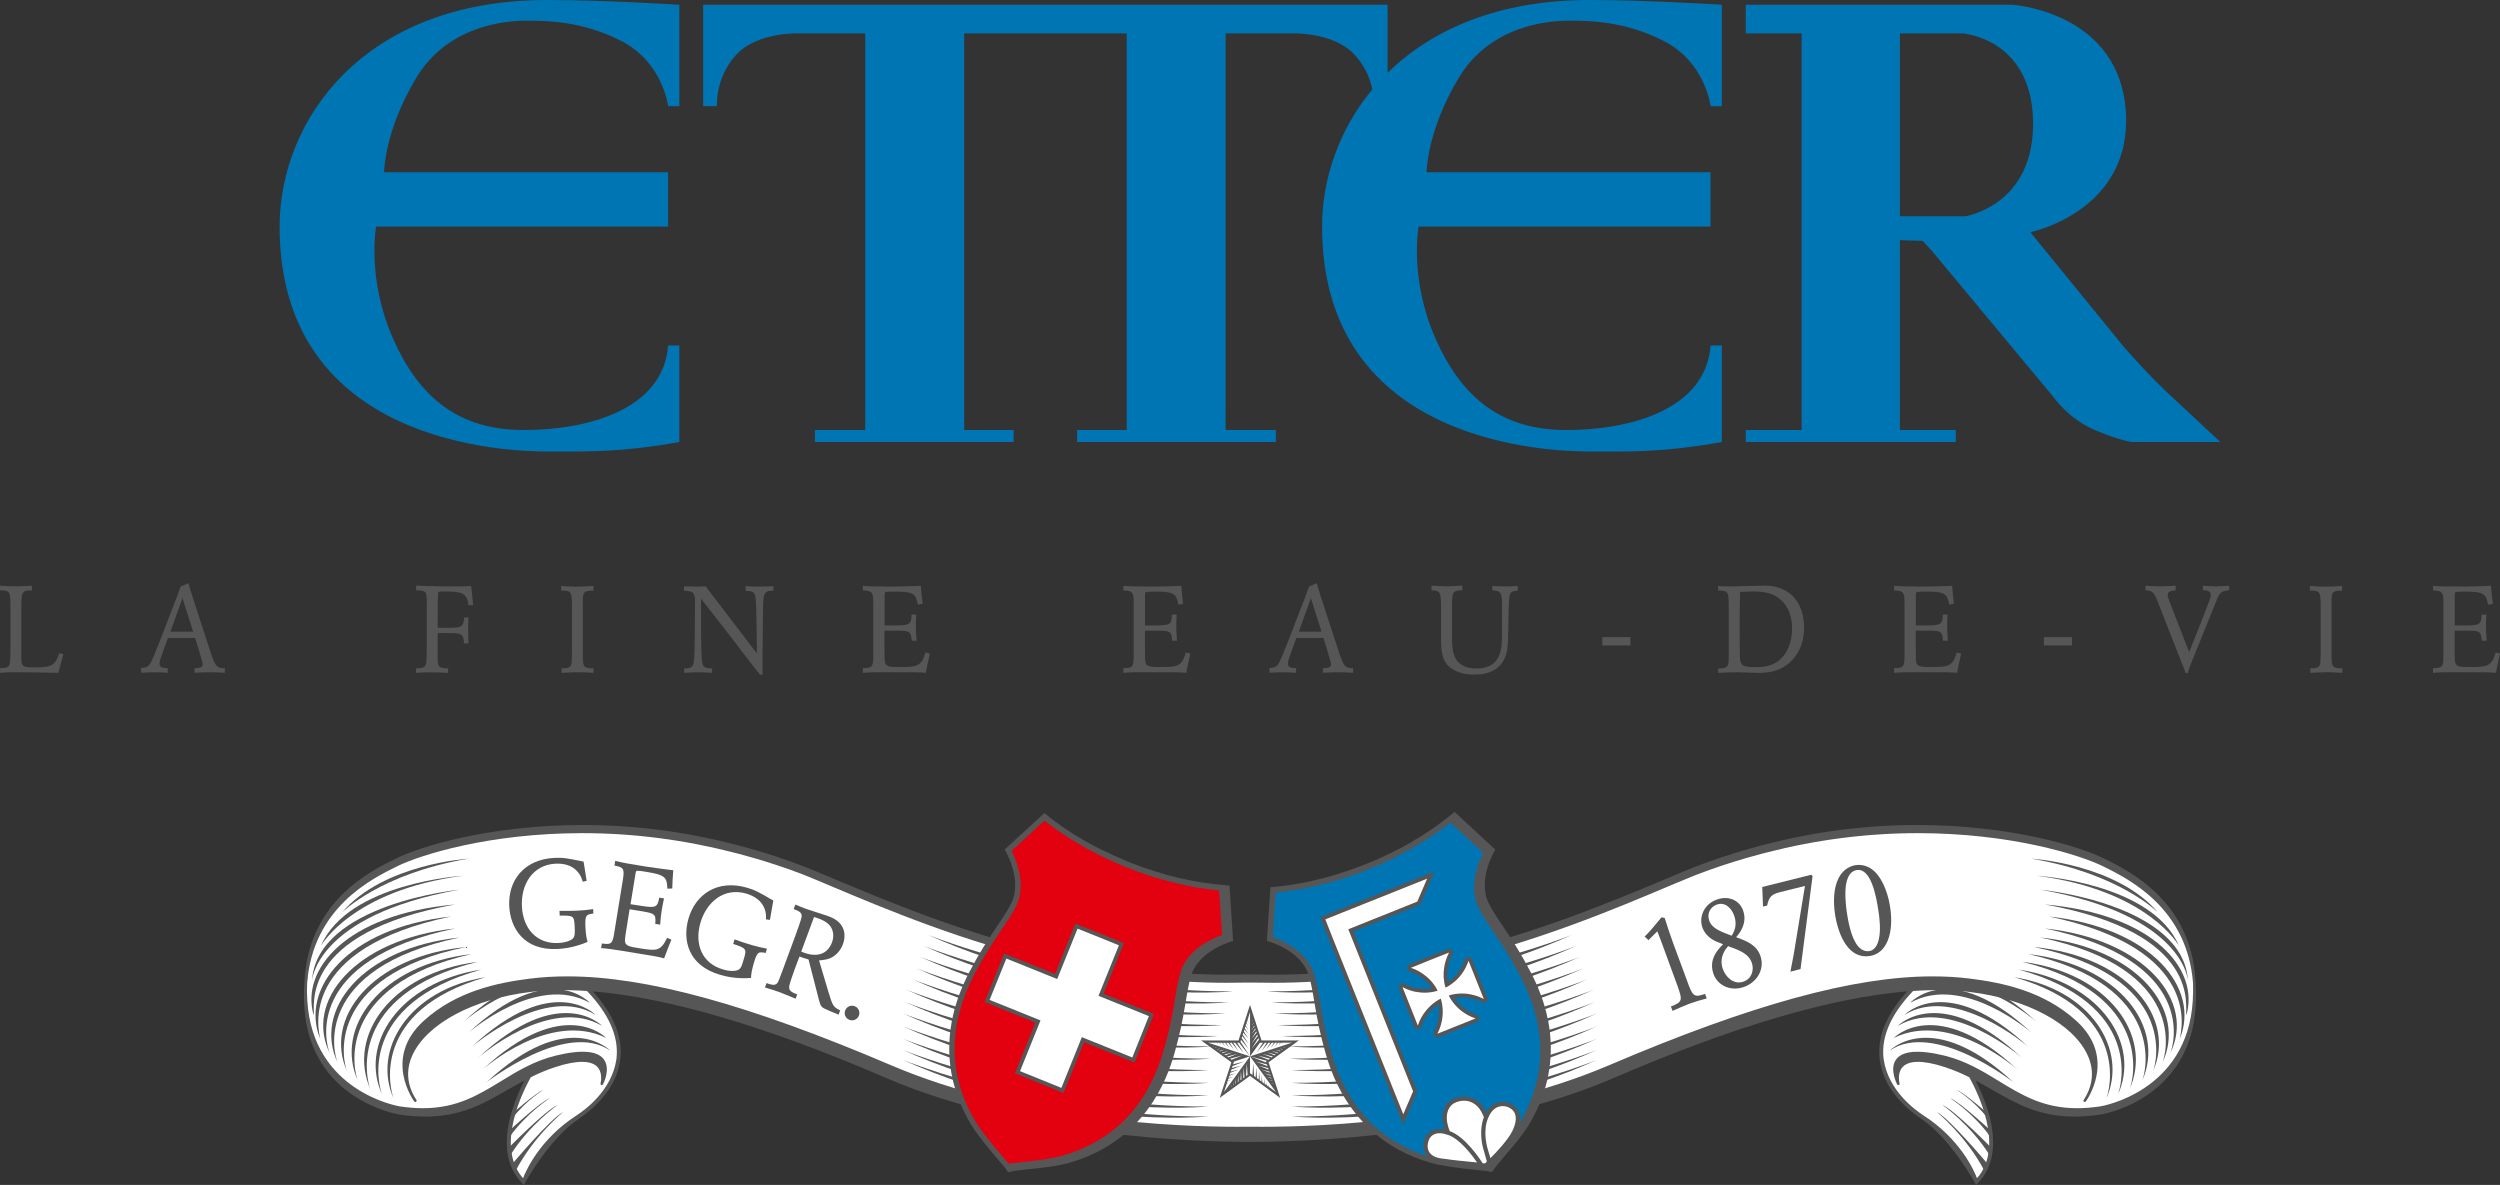 <?xml version="1.0" encoding="utf-8"?>
<!-- Generator: Adobe Illustrator 16.0.4, SVG Export Plug-In . SVG Version: 6.00 Build 0)  -->
<!DOCTYPE svg PUBLIC "-//W3C//DTD SVG 1.1//EN" "http://www.w3.org/Graphics/SVG/1.1/DTD/svg11.dtd">
<svg version="1.1" id="Diverses" xmlns="http://www.w3.org/2000/svg" xmlns:xlink="http://www.w3.org/1999/xlink" x="0px" y="0px"
	 width="148.972px" height="70.608px" viewBox="0 0 148.972 70.608" enable-background="new 0 0 148.972 70.608"
	 xml:space="preserve">
<rect x="0" y="0" width="148.972" height="70.608" fill="#333333" stroke="none"/>
<g>
	<path fill="#FFFFFF" d="M31.224,70.44c-0.918-0.924-1.124-2.358-0.588-4.149c0.175-0.595,0.43-1.207,0.75-1.833l0.162-0.312
		l-0.31,0.165c-0.351,0.186-0.694,0.378-1.028,0.57c-1.402,0.808-2.726,1.575-4.819,1.575c-0.492,0-1.023-0.048-1.575-0.131
		c-0.051-0.01-5.208-0.897-5.538-6.332c-0.028-0.481-0.026-0.949,0.007-1.396c0.205-4.775,3.86-6.562,5.419-7.333
		c1.394-0.681,5.498-1.97,11.05-1.97c3.029,0,6.057,0.385,9.014,1.151c0.211,0.052,2.095,0.516,4.17,1.324
		c0.413,0.158,0.942,0.381,1.705,0.701c3.016,1.275,8.047,3.393,13.255,4.544c3.603,0.794,7.04,1.2,10.223,1.2
		c0.402,0,0.738-0.007,0.997-0.014c0.189-0.003,0.31-0.003,0.402-0.003c0.086,0,0.404,0.003,0.404,0.003
		c0.26,0.007,0.593,0.014,0.999,0.014c3.183,0,6.621-0.405,10.22-1.2c5.215-1.155,10.251-3.269,13.257-4.544l0.052-0.017
		c0.692-0.292,1.236-0.526,1.651-0.684c2.163-0.839,4.153-1.32,4.17-1.324c2.96-0.767,5.988-1.151,9.014-1.151
		c5.548,0,9.654,1.289,11.049,1.97c1.563,0.77,5.218,2.561,5.419,7.329c0.038,0.45,0.038,0.917,0.012,1.399
		c-0.333,5.449-5.489,6.322-5.541,6.332c-0.548,0.083-1.081,0.131-1.574,0.131c-2.09,0-3.414-0.767-4.819-1.575
		c-0.33-0.192-0.674-0.385-1.026-0.57l-0.312-0.165l0.163,0.312c0.219,0.423,0.528,1.09,0.748,1.833
		c0.536,1.791,0.334,3.225-0.588,4.149l-0.009,0.01l-0.003-0.01c-0.148-0.271-1.509-2.685-3.211-3.829
		c-0.846-0.567-2.284-1.781-2.453-3.565c-0.113-1.217,0.393-2.472,1.508-3.74l0.299-0.34l-0.27,0.024
		c-4.538,0.368-10.426,2.104-17.496,5.16c-8.193,3.534-18.648,3.809-21.662,3.809c-3.01,0-13.469-0.275-21.657-3.809
		c-7.073-3.056-12.959-4.792-17.496-5.16l-0.277-0.024l0.306,0.34c1.11,1.269,1.616,2.523,1.502,3.74
		c-0.168,1.784-1.608,2.998-2.451,3.565c-1.7,1.145-3.063,3.558-3.211,3.826l-0.005,0.014L31.224,70.44z"/>
	<g>
		<path fill="#575656" d="M130.835,58.566c-0.208-4.833-3.905-6.645-5.486-7.421c-1.399-0.691-5.524-1.984-11.101-1.984
			c-3.031,0-6.074,0.385-9.035,1.155c-0.018,0-2.003,0.481-4.186,1.33c-0.423,0.162-0.993,0.402-1.705,0.705
			c-3.005,1.261-8.033,3.382-13.242,4.534c-3.585,0.794-7.016,1.196-10.192,1.196c-0.406,0-0.737-0.007-0.999-0.014
			c-0.164,0-0.297-0.003-0.404-0.003c-0.103,0-0.24,0.003-0.405,0.003c-0.258,0.007-0.591,0.014-0.995,0.014
			c-3.177,0-6.609-0.402-10.196-1.196c-5.209-1.152-10.235-3.273-13.24-4.534c-0.715-0.303-1.281-0.543-1.708-0.705
			c-2.18-0.849-4.163-1.33-4.184-1.33c-2.963-0.77-6.004-1.155-9.038-1.155c-5.572,0-9.697,1.293-11.097,1.984
			c-1.581,0.777-5.28,2.588-5.483,7.421c-0.034,0.454-0.038,0.928-0.007,1.41c0.337,5.562,5.579,6.425,5.631,6.432
			c0.557,0.089,1.093,0.127,1.591,0.127c2.121,0,3.458-0.77,4.875-1.582c0.33-0.192,0.672-0.381,1.023-0.567
			c-0.232,0.45-0.536,1.11-0.756,1.846c-0.548,1.836-0.335,3.307,0.614,4.266l0.113,0.11l0.072-0.137
			c0.016-0.024,1.427-2.613,3.18-3.792c0.858-0.577,2.324-1.815,2.496-3.647c0.121-1.248-0.397-2.53-1.528-3.823
			c-0.043-0.045-0.081-0.086-0.119-0.134c4.519,0.368,10.371,2.09,17.459,5.15c8.206,3.544,18.687,3.822,21.702,3.822
			s13.493-0.278,21.7-3.822c7.088-3.06,12.94-4.782,17.463-5.15c-0.039,0.048-0.086,0.089-0.118,0.134
			c-1.135,1.292-1.652,2.575-1.533,3.823c0.175,1.832,1.64,3.07,2.499,3.647c1.753,1.179,3.164,3.768,3.176,3.792l0.079,0.137
			l0.108-0.11c0.947-0.959,1.16-2.43,0.614-4.266c-0.221-0.735-0.52-1.396-0.757-1.846c0.351,0.186,0.691,0.375,1.024,0.567
			c1.413,0.812,2.754,1.582,4.871,1.582c0.502,0,1.042-0.038,1.595-0.127c0.056-0.007,5.294-0.87,5.631-6.432
			C130.867,59.495,130.867,59.021,130.835,58.566z M130.664,59.632c-0.33,5.438-5.448,6.284-5.5,6.294
			c-0.479,0.072-0.945,0.11-1.386,0.11c-2.021,0-3.3-0.784-4.656-1.609c-0.963-0.591-1.961-1.203-3.257-1.526
			c-1.585-0.381-2.571-0.285-2.919,0.292c-0.342,0.574,0.086,1.392,0.102,1.423c0.019,0.035,0.061,0.052,0.098,0.035
			c0.038-0.014,0.059-0.052,0.045-0.089c0-0.007-0.146-0.55,0.138-0.925c0.351-0.461,1.224-0.485,2.533-0.059
			c0.54,0.175,1.031,0.385,1.488,0.615c0.537,0.973,1.996,3.988,0.592,5.851c-0.045,0.055-0.086,0.11-0.136,0.162
			c-0.186-0.488-1.02-2.348-3.202-3.75c-0.495-0.323-2.087-1.479-2.356-3.321c-0.005-0.042-0.014-0.083-0.016-0.124
			c-0.124-1.282,0.478-2.612,1.767-3.96c1.224-0.083,2.355-0.065,3.376,0.059c3.403,0.413,6.162,1.891,7.02,3.761
			c0.416,0.897,0.33,1.822-0.231,2.674c-0.026,0.031-0.021,0.083,0.017,0.106c0.036,0.024,0.081,0.014,0.108-0.01
			c0.014-0.031,1.901-2.578-0.569-4.816c-1.943-1.767-4.398-2.269-6.319-2.51c-0.721-0.093-1.481-0.134-2.25-0.134
			c-4.684,0-10.803,1.681-19.261,5.291c-7.761,3.314-17.012,3.671-20.626,3.671c-0.297,0-0.524-0.003-0.655-0.003h-0.121h-0.12
			c-0.134,0-0.354,0.003-0.657,0.003c-3.616,0-12.863-0.357-20.624-3.671c-8.458-3.609-14.581-5.291-19.262-5.291
			c-0.771,0-1.526,0.041-2.245,0.134c-1.925,0.241-4.379,0.743-6.327,2.51c-2.467,2.238-0.583,4.785-0.565,4.816
			c0.027,0.024,0.072,0.035,0.106,0.01c0.034-0.024,0.044-0.076,0.021-0.106c-0.567-0.853-0.648-1.777-0.237-2.674
			c0.861-1.87,3.617-3.348,7.023-3.761c1.021-0.124,2.15-0.141,3.376-0.059c1.288,1.348,1.887,2.678,1.765,3.96
			c-0.003,0.042-0.012,0.083-0.015,0.124c-0.272,1.842-1.863,2.998-2.358,3.321c-2.18,1.402-3.011,3.262-3.202,3.75
			c-0.05-0.052-0.091-0.107-0.132-0.162c-1.41-1.863,0.053-4.878,0.591-5.851c0.459-0.23,0.945-0.44,1.488-0.615
			c1.307-0.426,2.185-0.402,2.534,0.059c0.284,0.375,0.137,0.917,0.136,0.925c-0.009,0.038,0.012,0.076,0.046,0.089
			c0.038,0.017,0.079,0,0.1-0.035c0.017-0.031,0.442-0.849,0.096-1.423c-0.344-0.578-1.33-0.674-2.912-0.292
			c-1.301,0.323-2.3,0.935-3.262,1.526c-1.354,0.825-2.63,1.609-4.654,1.609c-0.44,0-0.906-0.038-1.386-0.11
			c-0.053-0.011-5.172-0.856-5.5-6.294c-0.024-0.357-0.027-0.711-0.01-1.055c0.345-4.503,3.869-6.222,5.373-6.961
			c1.389-0.681,5.483-1.97,11.028-1.97c3.021,0,6.048,0.392,9.003,1.152c0.017,0.007,1.99,0.478,4.167,1.32
			c0.423,0.165,0.985,0.406,1.702,0.708c3.009,1.269,8.044,3.39,13.264,4.544c3.594,0.791,7.037,1.193,10.235,1.193
			c0.409,0,0.746-0.003,1.011-0.01c0.165,0,0.302,0,0.405,0c0.107,0,0.241,0,0.406,0c0.261,0.007,0.602,0.01,1.012,0.01
			c3.195,0,6.64-0.402,10.23-1.193c5.224-1.155,10.26-3.276,13.266-4.551c0.717-0.295,1.28-0.536,1.703-0.701
			c2.175-0.839,4.146-1.313,4.17-1.32c2.948-0.76,5.979-1.152,9-1.152c5.545,0,9.639,1.289,11.029,1.97
			c1.499,0.739,5.024,2.458,5.373,6.961C130.688,58.921,130.684,59.275,130.664,59.632z"/>
		<path fill="#575656" d="M33.554,66.264c0,0-1.753,1.433-2.826,3.503l-0.196-0.416C30.533,69.351,32.766,66.689,33.554,66.264z"/>
		<path fill="#575656" d="M33.228,65.841c0,0-1.685,1.179-2.819,2.998l-0.141-0.399C30.268,68.439,32.489,66.167,33.228,65.841z"/>
		<path fill="#575656" d="M32.766,65.435c0,0-1.386,0.883-2.425,2.344l-0.059-0.344C30.282,67.436,32.179,65.662,32.766,65.435z"/>
		<path fill="#575656" d="M32.369,64.954c0,0-1.011,0.605-1.815,1.657l-0.022-0.261C30.531,66.35,31.949,65.098,32.369,64.954z"/>
		<path fill="#575656" d="M36.359,62.603c0,0-2.509-2.633-7.367,1.891C28.993,64.493,33.725,60.787,36.359,62.603z"/>
		<path fill="#575656" d="M36.122,61.85c0,0-2.509-2.637-7.37,1.887C28.752,63.737,32.726,60.182,36.122,61.85z"/>
		<path fill="#575656" d="M35.878,61.131c0,0-2.51-2.636-7.371,1.888C28.508,63.019,32.76,59.292,35.878,61.131z"/>
		<path fill="#575656" d="M35.49,60.478c0,0-2.509-2.633-7.37,1.894C28.12,62.372,32.494,58.608,35.49,60.478z"/>
		<path fill="#575656" d="M35.151,59.763c0,0-2.398-2.736-7.255,1.791C27.896,61.554,31.996,57.965,35.151,59.763z"/>
		<path fill="#575656" d="M34.96,59.027c0,0-2.513-2.637-7.37,1.891C27.59,60.918,31.561,57.356,34.96,59.027z"/>
		<path fill="#575656" d="M27.121,55.325c-9.084,1.894-7.729,6.927-7.448,7.477C18.09,59.688,21.138,55.964,27.121,55.325z"/>
		<path fill="#575656" d="M27.393,55.865c-8.819,1.846-7.53,6.934-7.259,7.49C18.611,60.203,21.584,56.47,27.393,55.865z"/>
		<path fill="#575656" d="M27.772,56.432c-8.544,1.76-7.339,6.869-7.082,7.429C19.244,60.691,22.152,56.982,27.772,56.432z"/>
		<path fill="#575656" d="M28.103,56.851c-8.264,1.877-7.025,7.02-6.767,7.577C19.886,61.248,22.657,57.48,28.103,56.851z"/>
		<path fill="#575656" d="M28.46,57.315c-7.864,1.928-6.631,7.043-6.385,7.601C20.668,61.753,23.272,57.968,28.46,57.315z"/>
		<path fill="#575656" d="M28.676,57.776c-7.447,2.066-6.136,6.968-5.882,7.498C21.365,62.259,23.747,58.539,28.676,57.776z"/>
		<path fill="#575656" d="M28.946,58.229c-6.953,1.994-5.708,6.759-5.469,7.278C22.131,62.578,24.345,58.969,28.946,58.229z"/>
		<path fill="#575656" d="M26.877,54.613c-9.173,1.918-7.903,6.775-7.792,7.298C17.843,58.928,20.698,55.291,26.877,54.613z"/>
		<path fill="#575656" d="M27.121,53.895c-9.443,1.705-8.328,6.153-8.427,6.61C17.889,57.793,20.596,54.479,27.121,53.895z"/>
		<path fill="#575656" d="M18.59,58.45c0,0,0.198-3.895,8.763-5.431C27.353,53.019,18.873,53.847,18.59,58.45z"/>
		<path fill="#575656" d="M20.38,54.373c0,0,2.286-2.32,7.532-3.204C27.912,51.169,22.852,51.468,20.38,54.373z"/>
		<path fill="#575656" d="M19.127,56.356c0,0,1.853-3.311,8.463-4.17C27.59,52.187,20.748,52.592,19.127,56.356z"/>
		<path fill="#575656" d="M115.417,66.264c0,0,1.753,1.433,2.831,3.503l0.188-0.416C118.436,69.351,116.205,66.689,115.417,66.264z"
			/>
		<path fill="#575656" d="M115.745,65.841c0,0,1.684,1.179,2.816,2.998l0.143-0.399C118.704,68.439,116.487,66.167,115.745,65.841z"
			/>
		<path fill="#575656" d="M116.205,65.435c0,0,1.389,0.883,2.424,2.344l0.065-0.344C118.694,67.436,116.792,65.662,116.205,65.435z"
			/>
		<path fill="#575656" d="M116.604,64.954c0,0,1.01,0.605,1.816,1.657l0.019-0.261C118.439,66.35,117.027,65.098,116.604,64.954z"/>
		<path fill="#575656" d="M112.609,62.603c0,0,2.51-2.633,7.37,1.891C119.979,64.493,115.25,60.787,112.609,62.603z"/>
		<path fill="#575656" d="M112.85,61.85c0,0,2.509-2.637,7.366,1.887C120.216,63.737,116.241,60.182,112.85,61.85z"/>
		<path fill="#575656" d="M113.09,61.131c0,0,2.513-2.636,7.374,1.888C120.464,63.019,116.211,59.292,113.09,61.131z"/>
		<path fill="#575656" d="M113.484,60.478c0,0,2.508-2.633,7.37,1.894C120.854,62.372,116.478,58.608,113.484,60.478z"/>
		<path fill="#575656" d="M113.821,59.763c0,0,2.397-2.736,7.254,1.791C121.075,61.554,116.975,57.965,113.821,59.763z"/>
		<path fill="#575656" d="M114.011,59.027c0,0,2.51-2.637,7.371,1.891C121.382,60.918,117.408,57.356,114.011,59.027z"/>
		<path fill="#575656" d="M121.851,55.325c9.084,1.894,7.726,6.927,7.451,7.477C130.883,59.688,127.834,55.964,121.851,55.325z"/>
		<path fill="#575656" d="M121.58,55.865c8.815,1.846,7.523,6.934,7.262,7.49C130.361,60.203,127.384,56.47,121.58,55.865z"/>
		<path fill="#575656" d="M121.2,56.432c8.546,1.76,7.338,6.869,7.083,7.429C129.725,60.691,126.822,56.982,121.2,56.432z"/>
		<path fill="#575656" d="M120.867,56.851c8.264,1.877,7.026,7.02,6.771,7.577C129.083,61.248,126.311,57.48,120.867,56.851z"/>
		<path fill="#575656" d="M120.512,57.315c7.865,1.928,6.635,7.043,6.384,7.601C128.305,61.753,125.696,57.968,120.512,57.315z"/>
		<path fill="#575656" d="M120.297,57.776c7.442,2.066,6.133,6.968,5.884,7.498C127.604,62.259,125.221,58.539,120.297,57.776z"/>
		<path fill="#575656" d="M120.024,58.229c6.951,1.994,5.71,6.759,5.47,7.278C126.84,62.578,124.625,58.969,120.024,58.229z"/>
		<path fill="#575656" d="M122.097,54.613c9.17,1.918,7.901,6.775,7.788,7.298C131.131,58.928,128.278,55.291,122.097,54.613z"/>
		<path fill="#575656" d="M121.851,53.895c9.445,1.705,8.327,6.153,8.428,6.61C131.083,57.793,128.377,54.479,121.851,53.895z"/>
		<path fill="#575656" d="M130.381,58.45c0,0-0.197-3.895-8.763-5.431C121.619,53.019,130.105,53.847,130.381,58.45z"/>
		<path fill="#575656" d="M128.59,54.373c0,0-2.282-2.32-7.533-3.204C121.057,51.169,126.119,51.468,128.59,54.373z"/>
		<path fill="#575656" d="M129.842,56.356c0,0-1.85-3.311-8.457-4.17C121.385,52.187,128.219,52.592,129.842,56.356z"/>
		<path fill="#575656" d="M77.398,61.998c0,0-2.137,0.003-2.226,0.003c-0.029-0.086-0.686-2.118-0.686-2.118
			s-0.656,2.032-0.686,2.118c-0.091,0-2.223-0.003-2.223-0.003s1.726,1.251,1.8,1.303c-0.029,0.089-0.693,2.121-0.693,2.121
			s1.726-1.258,1.801-1.313c0.072,0.055,1.798,1.313,1.798,1.313s-0.658-2.032-0.691-2.121
			C75.667,63.249,77.398,61.998,77.398,61.998z M75.748,64.531l0.119,0.031c0.001,0.007,0.007,0.014,0.007,0.021L75.748,64.531z
			 M75.911,64.706c0.005,0.007,0.005,0.007,0.005,0.007l-0.05-0.021L75.911,64.706z M75.615,64.352l0.198,0.052
			c0.003,0.01,0.01,0.021,0.014,0.027L75.615,64.352z M75.479,64.16l0.278,0.072c0.005,0.014,0.01,0.027,0.016,0.044L75.479,64.16z
			 M75.325,63.953l0.376,0.1c0.005,0.017,0.009,0.038,0.017,0.055L75.325,63.953z M75.168,63.733l0.464,0.12
			c0.009,0.021,0.019,0.052,0.029,0.072L75.168,63.733z M74.998,63.5l0.567,0.141c0.01,0.031,0.021,0.062,0.027,0.096L74.998,63.5z
			 M74.818,63.249l0.675,0.175c0.009,0.031,0.024,0.069,0.035,0.106L74.818,63.249z M76.631,62.341l0.053,0.007
			c-0.003,0.007-0.003,0.007-0.009,0.01L76.631,62.341z M76.445,62.523c-0.01,0.007-0.021,0.017-0.031,0.021l-0.186-0.072
			L76.445,62.523z M76.438,62.399l0.131,0.035c-0.007,0.003-0.01,0.01-0.017,0.014L76.438,62.399z M76.313,62.62
			c-0.012,0.014-0.029,0.021-0.04,0.031l-0.271-0.106L76.313,62.62z M76.168,62.729c-0.019,0.014-0.038,0.021-0.055,0.035
			L75.76,62.62L76.168,62.729z M76.018,62.839c-0.026,0.014-0.046,0.031-0.067,0.045L75.5,62.706L76.018,62.839z M75.851,62.957
			c-0.024,0.021-0.053,0.038-0.077,0.055l-0.548-0.216L75.851,62.957z M75.679,63.083c-0.038,0.021-0.07,0.045-0.093,0.065
			l-0.653-0.258L75.679,63.083z M75.49,63.214c-0.034,0.027-0.052,0.041-0.052,0.041s0.007,0.021,0.022,0.059l-0.975-0.368
			L75.49,63.214z M75.256,62.135l-0.378,0.591l0.492-0.591c0.036,0,0.076,0,0.115,0l-0.313,0.495l0.411-0.495
			c0.043,0,0.083,0,0.124,0l-0.261,0.406l0.34-0.406c0.041,0,0.082,0,0.125,0l-0.204,0.323l0.268-0.323c0.043,0,0.086,0,0.127,0
			l-0.151,0.241l0.203-0.241c0.044,0,0.089,0,0.125,0l-0.105,0.168l0.145-0.168c0.046-0.003,0.089-0.003,0.134-0.003l-0.067,0.103
			l0.084-0.103c0.046,0,0.093,0,0.136,0l-0.029,0.042l0.038-0.042c0.165,0,0.303,0,0.378,0l0,0l-2.506,0.815l0.588-0.812
			C75.074,62.135,75.143,62.135,75.256,62.135z M74.574,62.193l0.345-0.543c0.01,0.031,0.021,0.062,0.029,0.089L74.574,62.193z
			 M74.983,61.853c0.015,0.041,0.025,0.079,0.038,0.106l-0.447,0.543L74.983,61.853z M74.574,61.904l0.284-0.45
			c0.007,0.028,0.015,0.055,0.024,0.079L74.574,61.904z M74.574,61.633l0.225-0.357c0.007,0.024,0.014,0.045,0.019,0.065
			L74.574,61.633z M74.574,61.378l0.17-0.271c0.007,0.021,0.014,0.035,0.016,0.048L74.574,61.378z M74.574,61.142l0.122-0.189
			c0.003,0.01,0.003,0.021,0.007,0.028L74.574,61.142z M74.574,60.918l0.07-0.113c0,0.007,0.005,0.017,0.009,0.021L74.574,60.918z
			 M74.574,60.715l0.029-0.045c0,0,0,0.003,0.003,0.007L74.574,60.715z M73.197,63.011c-0.021-0.017-0.048-0.034-0.072-0.055
			l0.623-0.162L73.197,63.011z M74.038,62.891l-0.651,0.258c-0.026-0.021-0.059-0.044-0.093-0.065L74.038,62.891z M73.023,62.884
			c-0.022-0.014-0.046-0.031-0.064-0.048l0.511-0.13L73.023,62.884z M72.856,62.764c-0.017-0.014-0.034-0.021-0.051-0.035
			l0.407-0.11L72.856,62.764z M72.698,62.65c-0.014-0.01-0.024-0.017-0.038-0.031l0.31-0.076L72.698,62.65z M72.554,62.544
			c-0.01-0.003-0.021-0.014-0.028-0.021l0.217-0.052L72.554,62.544z M72.417,62.448c-0.003-0.003-0.01-0.01-0.016-0.014l0.129-0.035
			L72.417,62.448z M72.293,62.358c-0.002-0.003-0.005-0.003-0.009-0.01l0.055-0.007L72.293,62.358z M73.243,64.851l0.003-0.048
			l0.003,0.045C73.25,64.847,73.247,64.851,73.243,64.851z M73.357,64.768l0.008-0.138l0.01,0.127
			C73.372,64.761,73.365,64.765,73.357,64.768z M73.484,64.679l0.012-0.22l0.012,0.196C73.5,64.665,73.489,64.668,73.484,64.679z
			 M73.615,64.583l0.021-0.323l0.017,0.295C73.64,64.565,73.63,64.572,73.615,64.583z M73.757,64.476l0.027-0.416l0.024,0.381
			C73.795,64.452,73.778,64.462,73.757,64.476z M73.914,64.366l0.033-0.529l0.035,0.481C73.957,64.332,73.936,64.349,73.914,64.366z
			 M74.075,64.246l0.04-0.643l0.04,0.588C74.13,64.208,74.101,64.225,74.075,64.246z M74.247,64.115l0.05-0.763l0.045,0.702
			C74.311,64.074,74.282,64.091,74.247,64.115z M74.486,63.946v-1l-1.547,2.128l0,0c0.021-0.072,0.062-0.2,0.114-0.361l0.055-0.021
			l-0.051,0.014c0.014-0.038,0.029-0.086,0.043-0.124l0.129-0.052l-0.121,0.031c0.014-0.042,0.024-0.083,0.038-0.131l0.211-0.079
			l-0.198,0.052c0.012-0.042,0.024-0.086,0.038-0.127l0.299-0.117l-0.284,0.072c0.016-0.042,0.029-0.083,0.043-0.124l0.389-0.155
			l-0.372,0.1c0.016-0.045,0.024-0.086,0.042-0.127l0.491-0.192l-0.467,0.12c0.01-0.041,0.022-0.079,0.038-0.117l0.598-0.237
			l-0.57,0.141c0.014-0.035,0.026-0.076,0.038-0.11l0.713-0.282l-0.675,0.175c0.034-0.106,0.055-0.168,0.055-0.168l0,0l0.952-0.309
			l-2.502-0.815H71.98c0.076,0,0.21,0,0.38,0l0.034,0.042l-0.025-0.042c0.044,0,0.086,0,0.13,0l0.088,0.106l-0.067-0.106
			c0.045,0.003,0.086,0.003,0.134,0.003l0.145,0.168l-0.114-0.168c0.046,0,0.093,0,0.134,0l0.205,0.241l-0.157-0.241
			c0.047,0,0.088,0,0.131,0l0.27,0.323l-0.207-0.323c0.042,0,0.084,0,0.127,0l0.335,0.406l-0.256-0.406c0.04,0,0.081,0,0.122,0
			L73.8,62.63l-0.314-0.495c0.043,0,0.079,0,0.113,0l0.497,0.591l-0.376-0.591c0.045,0,0.086,0,0.115,0l0.651,0.812l-0.572-0.874
			c0.012-0.027,0.022-0.065,0.04-0.113l0.442,0.543l-0.406-0.65c0.009-0.035,0.022-0.069,0.033-0.113l0.373,0.454l-0.346-0.543
			c0.018-0.042,0.031-0.079,0.042-0.117l0.304,0.371l-0.28-0.45c0.016-0.041,0.027-0.076,0.04-0.113l0.241,0.292l-0.224-0.357
			c0.016-0.038,0.029-0.079,0.043-0.12l0.181,0.223l-0.167-0.271c0.011-0.041,0.024-0.079,0.042-0.127l0.125,0.162l-0.117-0.189
			c0.012-0.048,0.029-0.089,0.042-0.127l0.076,0.093l-0.067-0.113c0.011-0.045,0.026-0.086,0.038-0.127l0.029,0.038l-0.026-0.045
			c0.052-0.158,0.095-0.289,0.117-0.361v2.637l1.547,2.128c-0.058-0.042-0.172-0.124-0.302-0.224l-0.005-0.048l-0.003,0.045
			c-0.036-0.027-0.07-0.052-0.106-0.079l-0.012-0.138l-0.01,0.127c-0.031-0.024-0.069-0.052-0.103-0.079l-0.014-0.22l-0.01,0.196
			c-0.04-0.024-0.074-0.048-0.112-0.072l-0.019-0.323l-0.019,0.295c-0.033-0.031-0.067-0.055-0.105-0.079l-0.024-0.416l-0.022,0.381
			c-0.036-0.027-0.074-0.051-0.105-0.076l-0.036-0.529l-0.026,0.481c-0.034-0.024-0.069-0.052-0.103-0.072l-0.038-0.643l-0.04,0.588
			c-0.035-0.027-0.067-0.051-0.095-0.076l-0.044-0.763l-0.05,0.702C74.541,63.988,74.486,63.946,74.486,63.946L74.486,63.946z"/>
		<g>
			<path fill="#575656" d="M55.273,55.696c0,0,8.39,3.414,18.206,3.379C73.479,59.075,64.661,59.928,55.273,55.696z"/>
			<path fill="#575656" d="M55.008,56.35c0,0,8.393,3.41,18.209,3.379C73.217,59.729,64.398,60.581,55.008,56.35z"/>
			<path fill="#575656" d="M54.8,57.006c0,0,8.39,3.41,18.206,3.379C73.006,60.385,64.19,61.238,54.8,57.006z"/>
			<path fill="#575656" d="M54.615,57.7c0,0,8.39,3.41,18.204,3.379C72.819,61.08,64.001,61.932,54.615,57.7z"/>
			<path fill="#575656" d="M54.379,58.354c0,0,8.391,3.414,18.204,3.379C72.583,61.732,63.768,62.585,54.379,58.354z"/>
			<path fill="#575656" d="M54.003,58.972c0,0,8.39,3.41,18.201,3.383C72.204,62.355,63.389,63.204,54.003,58.972z"/>
			<path fill="#575656" d="M53.914,59.701c0,0,8.393,3.414,18.206,3.382C72.119,63.083,63.303,63.933,53.914,59.701z"/>
			<path fill="#575656" d="M53.788,60.382c0,0,8.391,3.41,18.208,3.379C71.996,63.761,63.176,64.613,53.788,60.382z"/>
			<path fill="#575656" d="M53.788,61.152c0,0,8.391,3.407,18.208,3.372C71.996,64.524,63.176,65.383,53.788,61.152z"/>
			<path fill="#575656" d="M53.788,61.891c0,0,8.391,3.407,18.208,3.376C71.996,65.267,63.176,66.123,53.788,61.891z"/>
			<path fill="#575656" d="M53.788,62.558c0,0,8.391,3.41,18.208,3.379C71.996,65.937,63.176,66.786,53.788,62.558z"/>
			<path fill="#575656" d="M53.788,63.152c0,0,8.391,3.414,18.208,3.379C71.996,66.532,63.176,67.384,53.788,63.152z"/>
		</g>
		<g>
			<path fill="#575656" d="M93.694,55.696c0,0-8.39,3.414-18.201,3.379C75.493,59.075,84.309,59.928,93.694,55.696z"/>
			<path fill="#575656" d="M93.96,56.35c0,0-8.392,3.41-18.209,3.379C75.751,59.729,84.572,60.581,93.96,56.35z"/>
			<path fill="#575656" d="M94.169,57.006c0,0-8.388,3.41-18.202,3.379C75.968,60.385,84.782,61.238,94.169,57.006z"/>
			<path fill="#575656" d="M94.355,57.7c0,0-8.391,3.41-18.202,3.379C76.153,61.08,84.967,61.932,94.355,57.7z"/>
			<path fill="#575656" d="M94.592,58.354c0,0-8.391,3.414-18.207,3.379C76.385,61.732,85.205,62.585,94.592,58.354z"/>
			<path fill="#575656" d="M94.971,58.972c0,0-8.392,3.41-18.206,3.383C76.765,62.355,85.581,63.204,94.971,58.972z"/>
			<path fill="#575656" d="M95.055,59.701c0,0-8.39,3.414-18.201,3.382C76.854,63.083,85.668,63.933,95.055,59.701z"/>
			<path fill="#575656" d="M95.18,60.382c0,0-8.391,3.41-18.203,3.379C76.977,63.761,85.795,64.613,95.18,60.382z"/>
			<path fill="#575656" d="M95.18,61.152c0,0-8.391,3.407-18.203,3.372C76.977,64.524,85.795,65.383,95.18,61.152z"/>
			<path fill="#575656" d="M95.18,61.891c0,0-8.391,3.407-18.203,3.376C76.977,65.267,85.795,66.123,95.18,61.891z"/>
			<path fill="#575656" d="M95.18,62.558c0,0-8.391,3.41-18.203,3.379C76.977,65.937,85.795,66.786,95.18,62.558z"/>
			<path fill="#575656" d="M95.18,63.152c0,0-8.391,3.414-18.203,3.379C76.977,66.532,85.795,67.384,95.18,63.152z"/>
		</g>
		<g>
			<g>
				<path fill="#575656" d="M73.479,56.067l-0.215-3.293l-0.301-0.031l0,0c-0.887-0.065-1.815-0.213-2.766-0.44
					c-0.012-0.003-0.019-0.007-0.031-0.007c-0.223-0.055-0.443-0.11-0.67-0.172c-0.061-0.021-0.122-0.038-0.183-0.055
					c-0.173-0.051-0.345-0.1-0.521-0.158c-0.093-0.028-0.184-0.062-0.277-0.093c-0.143-0.044-0.291-0.089-0.438-0.144
					c-0.103-0.038-0.209-0.076-0.314-0.117c-0.13-0.048-0.258-0.093-0.387-0.144c-0.639-0.265-1.251-0.54-1.834-0.829
					c-0.108-0.055-0.218-0.11-0.321-0.165c-0.017-0.01-0.038-0.021-0.059-0.027c-1.095-0.588-2.083-1.241-2.932-1.942l-2.362,2.172
					l0,0v0.004c0,0,0.971,1.571,0.499,2.942c-0.029,0.093-0.067,0.186-0.113,0.271c-0.536,1.062-1.368,1.922-2.482,4.067
					c-0.239,0.45-0.552,1.11-0.801,1.925c-0.548,1.791-0.78,4.352,0.867,7.144c0.524,0.883,2.007,2.551,2.007,2.551l0.227,0.327
					c0,0,0.292-0.065,0.388-0.083c0.832-0.124,2.223-0.186,3.211-0.464c4.536-1.289,5.854-4.95,6.305-6.514
					c0.667-2.32,0.66-3.517,1.003-4.658C71.44,56.6,73.479,56.067,73.479,56.067z"/>
			</g>
			<path fill="#E3000F" d="M60.101,69.33c-0.379-0.43-1.548-1.777-1.981-2.509c-1.625-2.76-1.646-5.703-0.062-8.749
				c0.636-1.214,1.183-2.025,1.623-2.675c0.337-0.499,0.629-0.924,0.863-1.396c0.645-1.272,0.007-2.764-0.263-3.3l1.954-1.798
				c1.402,1.1,3.101,2.066,4.923,2.792c1.815,0.729,3.712,1.2,5.49,1.368l0.172,2.654c-0.667,0.234-2.062,0.866-2.47,2.21
				c-0.151,0.505-0.236,1.011-0.332,1.602c-0.134,0.78-0.294,1.743-0.674,3.056c-0.95,3.3-2.991,5.418-6.074,6.291
				c-0.921,0.265-3.056,0.447-3.146,0.454H60.101z"/>
			<polygon fill="#FFFFFF" stroke="#575656" stroke-width="0.233" points="68.613,60.485 65.61,59.275 66.827,56.264 
				64.147,55.184 62.932,58.188 59.904,56.968 58.817,59.646 61.851,60.87 60.631,63.892 63.311,64.978 64.531,61.953 
				67.537,63.166 			"/>
		</g>
		<g>
			<g>
				<g>
					<path fill="#575656" d="M89.103,50.626l-2.427-2.245l-0.234,0.196V48.57c-0.69,0.567-1.464,1.1-2.313,1.588
						c-0.005,0.01-0.017,0.01-0.022,0.017c-0.197,0.121-0.402,0.227-0.604,0.34c-0.06,0.024-0.116,0.055-0.173,0.086
						c-0.16,0.083-0.321,0.165-0.483,0.248c-0.088,0.042-0.172,0.079-0.265,0.121c-0.136,0.068-0.278,0.13-0.418,0.199
						c-0.101,0.041-0.208,0.086-0.312,0.13c-0.125,0.055-0.249,0.11-0.376,0.158c-0.646,0.251-1.275,0.475-1.898,0.667
						c-0.116,0.034-0.231,0.072-0.347,0.1c-0.019,0.01-0.04,0.017-0.062,0.017c-1.2,0.333-2.365,0.54-3.467,0.629l-0.208,3.193
						l0.003,0.003h-0.003c0,0,1.792,0.464,2.393,1.788c0.044,0.089,0.075,0.179,0.106,0.275c0.344,1.142,0.335,2.334,1.002,4.655
						c0.143,0.495,0.367,1.186,0.753,1.949c0.837,1.674,2.436,3.688,5.553,4.572c0.987,0.278,3.211,0.464,3.211,0.464l0.389,0.076
						c0,0,0.165-0.244,0.227-0.319c0.52-0.664,1.483-1.667,2.008-2.551c2.396-4.06,0.821-7.621,0.065-9.065
						c-1.117-2.145-1.945-3.004-2.482-4.067C87.996,52.413,89.103,50.626,89.103,50.626z"/>
				</g>
				<path fill="#0075B3" d="M88.567,69.454c-0.571-0.045-2.349-0.22-3.172-0.45c-3.078-0.877-5.12-2.991-6.074-6.291
					c-0.381-1.324-0.541-2.286-0.672-3.06c-0.1-0.595-0.183-1.1-0.337-1.605c-0.411-1.368-1.903-2.007-2.468-2.207l0.174-2.654
					c1.779-0.168,3.671-0.639,5.492-1.368c1.82-0.725,3.517-1.694,4.921-2.798l1.954,1.805c-0.319,0.625-0.896,2.052-0.262,3.3
					c0.234,0.471,0.528,0.901,0.861,1.396c0.445,0.657,0.988,1.464,1.623,2.674c1.588,3.046,1.565,5.988-0.063,8.745
					c-0.485,0.825-1.908,2.434-1.965,2.496L88.567,69.454z"/>
			</g>
			<g>
				<path fill="#FFFFFF" d="M89.83,65.827c-0.545-0.141-1,0.089-1.28,0.767c-0.014-0.058-0.033-0.113-0.052-0.168
					c-0.433-1.042-1.296-1.104-1.899-0.801c-0.555,0.337-0.658,1.08-0.304,1.877c-0.561-0.203-0.99-0.093-1.229,0.292
					c-0.258,0.55-0.177,1.275,0.958,1.382c0.753,0.117,2.114,0.223,2.35,0.254l0.19,0.024l0.104-0.131
					c0.051-0.034,1.168-1.097,1.547-1.846C90.673,66.576,90.408,66.016,89.83,65.827z"/>
				<path fill="#575656" d="M88.364,69.557c-0.076-0.007-0.186-0.021-0.323-0.031l-0.138-0.014c-0.38-0.034-0.9-0.082-1.368-0.137
					c-0.19-0.024-0.378-0.048-0.532-0.076l-0.059-0.003c-0.502-0.062-0.844-0.248-1.015-0.55c-0.154-0.275-0.147-0.646,0.022-1.007
					c0.188-0.303,0.473-0.461,0.83-0.461c0.095,0,0.199,0.011,0.307,0.035c-0.271-0.784-0.104-1.468,0.446-1.798
					c0.224-0.114,0.471-0.172,0.708-0.172c0.056,0,0.106,0,0.162,0.007c0.498,0.055,0.907,0.388,1.162,0.928
					c0.295-0.505,0.688-0.619,0.973-0.619c0.05,0,0.1,0.003,0.143,0.011c0.06,0.01,0.118,0.021,0.182,0.034
					c0.312,0.103,0.528,0.292,0.635,0.553c0.143,0.337,0.082,0.781-0.17,1.279c-0.397,0.773-1.525,1.846-1.589,1.895l-0.122,0.154
					L88.364,69.557z M88.508,69.319l0.065-0.083l0.027-0.024c0-0.014-0.011-0.038-0.018-0.069c-0.045-0.155-0.127-0.45-0.177-0.625
					c-0.119-0.361-0.263-1.241,0.019-1.946c-0.014-0.007-0.027-0.059-0.044-0.1c-0.272-0.66-0.695-0.832-1.003-0.876
					c-0.046-0.003-0.091-0.007-0.136-0.007c-0.195,0-0.4,0.051-0.589,0.147c-0.47,0.279-0.573,0.935-0.262,1.667
					c0.94,0.33,1.861,1.756,1.965,1.918L88.508,69.319z M85.782,67.528c-0.265,0-0.478,0.11-0.606,0.33
					c-0.131,0.278-0.14,0.561-0.025,0.763c0.127,0.234,0.401,0.375,0.824,0.423l0.062,0.003c0.557,0.089,1.391,0.165,1.891,0.213
					l0.091,0.01c-0.297-0.43-1.05-1.434-1.758-1.65C86.084,67.56,85.923,67.528,85.782,67.528z M89.538,65.913
					c-0.383,0-0.676,0.248-0.871,0.729c-0.316,0.756-0.054,1.698-0.024,1.801c0.052,0.162,0.12,0.413,0.17,0.571
					c0.294-0.296,1.009-1.035,1.293-1.592c0.215-0.43,0.273-0.797,0.163-1.069c-0.079-0.189-0.244-0.33-0.478-0.406
					c-0.042-0.01-0.093-0.021-0.138-0.027C89.613,65.916,89.576,65.913,89.538,65.913z"/>
			</g>
			<g>
				<path fill-rule="evenodd" clip-rule="evenodd" fill="#FFFFFF" d="M85.651,61.71c-0.034,0-0.067-0.016-0.089-0.044
					c-0.035-0.046-0.019-0.135,0.025-0.174c0.128-0.279,0.219-0.578,0.254-0.882c0.039-0.33,0.021-0.639-0.057-0.941
					c-0.276,0.158-0.514,0.362-0.724,0.622c-0.202,0.248-0.352,0.517-0.456,0.822c-0.016,0.045-0.074,0.099-0.122,0.099
					c-0.046,0-0.087-0.028-0.104-0.07l-0.904-2.269c-0.016-0.039-0.008-0.082,0.019-0.114c0.021-0.024,0.06-0.042,0.092-0.042
					c0.203,0.088,0.342,0.152,0.488,0.198c0.148,0.052,0.308,0.085,0.475,0.102c0.118,0.016,0.234,0.025,0.354,0.025
					c0.202,0,0.401-0.024,0.604-0.076c-0.021-0.035-0.042-0.069-0.062-0.102c-0.167-0.256-0.346-0.452-0.551-0.616
					c-0.261-0.214-0.545-0.372-0.848-0.469c-0.046-0.015-0.081-0.061-0.081-0.109c0-0.045,0.027-0.086,0.068-0.103
					c0.537-0.222,1.084-0.438,1.628-0.654l0.642-0.254c0.013-0.005,0.027-0.008,0.041-0.008c0.024,0,0.049,0.008,0.068,0.023
					c0.047,0.036,0.055,0.119,0.021,0.168c-0.146,0.291-0.238,0.583-0.276,0.89c-0.045,0.326-0.028,0.64,0.053,0.958
					c0.048-0.027,0.093-0.056,0.137-0.085c0.122-0.083,0.232-0.172,0.332-0.259c0.294-0.27,0.531-0.621,0.685-1.015
					c0.023-0.123,0.078-0.181,0.148-0.181c0.046,0,0.087,0.028,0.104,0.07c0.299,0.752,0.604,1.519,0.907,2.268
					c0.014,0.035,0.01,0.074-0.011,0.104c-0.021,0.031-0.056,0.049-0.093,0.049c-0.027,0-0.078-0.023-0.099-0.042
					c-0.256-0.126-0.558-0.22-0.876-0.266c-0.105-0.013-0.217-0.02-0.331-0.02c-0.211,0-0.417,0.024-0.625,0.075
					c0.021,0.036,0.043,0.07,0.064,0.104c0.1,0.152,0.188,0.261,0.274,0.356c0.184,0.208,0.408,0.383,0.687,0.538
					c0.135,0.076,0.272,0.135,0.414,0.181c0.035,0.011,0.09,0.057,0.101,0.092c0.016,0.055-0.013,0.113-0.066,0.134l-2.269,0.908
					C85.679,61.708,85.665,61.71,85.651,61.71z"/>
				<path fill="#575656" d="M86.344,56.762c0.009,0.007-0.006,0.018-0.007,0.024c-0.146,0.289-0.249,0.595-0.291,0.932
					c-0.048,0.344-0.034,0.718,0.092,1.131c0.101-0.042,0.186-0.096,0.27-0.151c0.127-0.086,0.24-0.179,0.344-0.268
					c0.33-0.303,0.565-0.674,0.715-1.059c0.011-0.027,0.022-0.058,0.031-0.089c0,0,0-0.021,0.014-0.021
					c0.299,0.753,0.604,1.52,0.907,2.269c-0.012,0-0.021-0.01-0.029-0.018c-0.287-0.144-0.596-0.24-0.93-0.289
					c-0.112-0.013-0.229-0.021-0.347-0.021c-0.246,0-0.506,0.033-0.784,0.114c0.041,0.103,0.1,0.189,0.151,0.271
					c0.082,0.124,0.174,0.237,0.265,0.337c0.213,0.241,0.461,0.419,0.715,0.561c0.141,0.079,0.285,0.141,0.434,0.189
					c0.01,0.003,0.023,0.003,0.027,0.017c-0.757,0.303-1.513,0.602-2.27,0.908c-0.008-0.01,0.008-0.021,0.015-0.027
					c0.144-0.296,0.247-0.609,0.286-0.949c0.04-0.336,0.029-0.711-0.098-1.117c-0.383,0.193-0.66,0.444-0.88,0.715
					c-0.213,0.261-0.366,0.54-0.475,0.856c0,0.007,0,0.024-0.017,0.024c-0.301-0.756-0.605-1.513-0.904-2.269
					c0.002-0.002,0.005-0.004,0.007-0.004c0.008,0,0.016,0.009,0.021,0.011c0.138,0.068,0.282,0.134,0.434,0.182
					c0.158,0.055,0.324,0.089,0.498,0.106c0.118,0.017,0.24,0.026,0.365,0.026c0.239,0,0.492-0.034,0.763-0.115
					c-0.038-0.1-0.097-0.186-0.148-0.268c-0.165-0.251-0.355-0.45-0.554-0.608c-0.268-0.22-0.563-0.385-0.883-0.488
					c0,0-0.004,0-0.004-0.003C84.825,57.36,85.593,57.061,86.344,56.762 M86.344,56.539c-0.028,0-0.056,0.005-0.083,0.016
					l-0.641,0.254c-0.544,0.216-1.092,0.433-1.629,0.655c-0.084,0.035-0.138,0.116-0.138,0.206c0,0.1,0.067,0.186,0.158,0.215v0
					c0.289,0.093,0.562,0.244,0.81,0.448c0.198,0.158,0.368,0.345,0.508,0.557c-0.143,0.027-0.284,0.04-0.427,0.04
					c-0.115,0-0.226-0.008-0.334-0.023c-0.168-0.017-0.318-0.049-0.456-0.097c-0.124-0.039-0.248-0.091-0.407-0.171
					c-0.039-0.029-0.071-0.034-0.12-0.034c-0.064,0-0.134,0.032-0.176,0.082c-0.054,0.062-0.068,0.15-0.038,0.227
					c0.18,0.455,0.361,0.909,0.543,1.363l0.361,0.906c0.033,0.085,0.115,0.141,0.207,0.141c0.099,0,0.193-0.08,0.227-0.175h0.001
					c0.101-0.292,0.243-0.55,0.437-0.788c0.168-0.207,0.354-0.377,0.562-0.515c0.045,0.241,0.052,0.489,0.021,0.75
					c-0.033,0.291-0.119,0.576-0.263,0.874c-0.044,0.082-0.048,0.194,0.006,0.265c0.043,0.057,0.109,0.088,0.178,0.088
					c0.028,0,0.057-0.005,0.084-0.017c0.501-0.203,1.002-0.402,1.504-0.602l0.765-0.305c0.106-0.042,0.163-0.158,0.132-0.269
					c-0.022-0.076-0.104-0.15-0.181-0.17c-0.131-0.042-0.263-0.1-0.386-0.169c-0.269-0.149-0.483-0.317-0.657-0.514
					c-0.086-0.094-0.17-0.198-0.245-0.312c0.147-0.026,0.296-0.04,0.446-0.04c0.109,0,0.216,0.007,0.32,0.019
					c0.303,0.044,0.583,0.13,0.849,0.263c0.042,0.024,0.098,0.045,0.137,0.045c0.074,0,0.144-0.037,0.185-0.099
					c0.042-0.061,0.05-0.139,0.022-0.208c-0.303-0.749-0.608-1.515-0.907-2.268c-0.033-0.085-0.115-0.141-0.207-0.141
					c-0.103,0-0.199,0.084-0.228,0.184l-0.001,0c-0.007,0.024-0.016,0.047-0.024,0.068c-0.146,0.379-0.374,0.716-0.657,0.976
					c-0.092,0.08-0.198,0.167-0.316,0.247c-0.048-0.253-0.054-0.505-0.018-0.763c0.037-0.297,0.125-0.578,0.27-0.861
					c0-0.001,0.001-0.002,0.001-0.003c0.052-0.097,0.03-0.23-0.057-0.298C86.441,56.555,86.393,56.539,86.344,56.539L86.344,56.539z
					"/>
			</g>
			<polygon fill-rule="evenodd" clip-rule="evenodd" fill="#FFFFFF" stroke="#575656" stroke-width="0.233" points="85.259,52.145 
				80.014,54.242 78.823,54.72 78.823,54.72 79.25,55.796 79.295,55.916 79.295,55.916 83.617,66.704 84.33,65.033 80.495,55.438 
				84.542,53.816 			"/>
		</g>
		<g>
			<path fill="#575656" d="M35.359,54.438c-0.428,0.052-0.507,0.086-0.474,0.797c0.029,0.526,0.065,0.657,0.13,0.891
				c-0.278,0.117-0.937,0.381-1.798,0.423c-2.018,0.1-2.808-1.265-2.872-2.554c-0.077-1.506,0.861-2.781,2.687-2.874
				c0.531-0.027,0.729,0.017,1.743,0.22l0.182,1.148l-0.234,0.052c-0.052-0.168-0.106-0.378-0.327-0.619
				c-0.312-0.357-0.799-0.478-1.28-0.458c-1.401,0.072-2.082,1.265-2.016,2.551c0.063,1.299,0.866,2.245,2.172,2.176
				c0.457-0.021,0.732-0.151,0.823-0.23c0.17-0.141,0.17-0.299,0.146-0.794c-0.031-0.591-0.07-0.619-0.89-0.605l-0.012-0.286
				c0.37,0.01,0.717,0.003,1.071-0.01c0.318-0.014,0.627-0.048,0.935-0.093L35.359,54.438z"/>
			<path fill="#575656" d="M36.66,51.299c0.447,0.11,0.662,0.151,1.793,0.333c0.557,0.089,1.076,0.151,1.667,0.227
				c-0.034,0.46-0.048,0.595-0.06,1.086l-0.295,0.01c-0.016-0.688-0.143-0.825-1.264-1.004c-0.265-0.048-0.388-0.059-0.507-0.062
				c-0.076,0.003-0.098-0.003-0.125,0.172l-0.296,1.819l0.607,0.093c0.849,0.13,1.005,0.13,1.104-0.485l0.284,0.048
				c-0.052,0.23-0.096,0.46-0.134,0.694c-0.048,0.285-0.07,0.512-0.096,0.87l-0.292-0.048c0.06-0.595-0.065-0.615-0.719-0.739
				l-0.81-0.131l-0.16,1c-0.029,0.165-0.117,0.705-0.119,0.863c0.009,0.323,0.256,0.364,0.889,0.464
				c0.474,0.076,0.797,0.121,1.035,0.052c0.299-0.106,0.421-0.347,0.591-0.677l0.254,0.11c-0.21,0.519-0.254,0.636-0.433,1.114
				c-0.25-0.083-0.658-0.147-2.451-0.44c-0.45-0.072-0.993-0.158-1.305-0.172l0.046-0.275c0.49,0.062,0.609,0.059,0.71-0.467
				l0.548-3.369c0.086-0.578,0.06-0.711-0.509-0.808L36.66,51.299z"/>
			<path fill="#575656" d="M45.624,56.786c-0.419-0.086-0.504-0.083-0.702,0.595c-0.147,0.519-0.154,0.649-0.17,0.894
				c-0.299,0.021-1.009,0.059-1.837-0.186c-1.942-0.561-2.248-2.104-1.889-3.352c0.418-1.444,1.714-2.348,3.478-1.843
				c0.51,0.148,0.68,0.251,1.576,0.77l-0.201,1.152l-0.237-0.031c0.007-0.172,0.021-0.395-0.106-0.691
				c-0.183-0.437-0.605-0.711-1.066-0.846c-1.348-0.388-2.382,0.522-2.736,1.753c-0.359,1.251,0.089,2.403,1.348,2.767
				c0.443,0.131,0.743,0.093,0.857,0.048c0.208-0.079,0.258-0.227,0.394-0.702c0.165-0.567,0.137-0.608-0.643-0.866l0.079-0.271
				c0.347,0.127,0.677,0.237,1.019,0.337c0.303,0.086,0.604,0.158,0.913,0.217L45.624,56.786z"/>
			<path fill="#575656" d="M47.394,53.902c0.218,0.093,0.428,0.179,0.653,0.261c0.179,0.069,1.097,0.351,1.303,0.426
				c0.243,0.093,0.77,0.289,0.935,0.866c0.072,0.271,0.038,0.557-0.051,0.797c-0.141,0.382-0.375,0.612-0.581,0.75
				c-0.297,0.182-0.557,0.199-0.846,0.23l0.553,1.86c0.251,0.811,0.275,0.917,0.705,1.11l-0.093,0.261
				c-0.139-0.059-0.658-0.265-0.771-0.327c-0.291-0.127-0.311-0.224-0.407-0.574l-0.615-2.389c-0.25-0.069-0.327-0.1-0.54-0.175
				l-0.304,0.812c-0.239,0.677-0.271,0.784-0.292,0.887c-0.072,0.295,0.058,0.413,0.462,0.557l-0.095,0.258
				c-0.313-0.13-0.625-0.261-0.943-0.385c-0.292-0.103-0.595-0.203-0.887-0.285l0.098-0.261c0.246,0.093,0.466,0.158,0.606,0.034
				c0.072-0.062,0.083-0.072,0.387-0.897l0.717-1.939c0.165-0.461,0.351-0.973,0.376-1.127c0.055-0.282-0.173-0.365-0.469-0.481
				L47.394,53.902z M47.745,56.704c0.172,0.076,0.573,0.237,0.99,0.179c0.406-0.055,0.694-0.327,0.846-0.736
				c0.151-0.416,0.038-0.763-0.098-0.949c-0.232-0.316-0.645-0.45-0.975-0.557L47.745,56.704z"/>
			<path fill="#575656" d="M50.937,59.962c0.225,0.089,0.332,0.34,0.241,0.567c-0.095,0.224-0.345,0.33-0.569,0.241
				c-0.227-0.093-0.333-0.344-0.242-0.567C50.459,59.976,50.711,59.87,50.937,59.962z"/>
		</g>
		<g>
			<path fill="#575656" d="M98.002,55.81c0.313-0.309,0.504-0.536,1.008-1.151l0.188,0.044c0.183,0.581,0.244,0.767,0.506,1.506
				l0.812,2.193c0.344,0.97,0.417,1.059,1.086,0.822l0.1,0.271c-0.354,0.093-0.696,0.193-1.033,0.316
				c-0.342,0.127-0.672,0.282-1.006,0.426l-0.096-0.261c0.726-0.275,0.683-0.402,0.389-1.238l-0.463-1.265
				c-0.552-1.513-0.565-1.554-0.737-1.977l-0.525,0.526L98.002,55.81z"/>
			<path fill="#575656" d="M104.913,56.999c0.254,0.794-0.251,1.578-1.044,1.829c-0.84,0.265-1.57-0.172-1.778-0.832
				c-0.275-0.856,0.281-1.413,0.584-1.729c-0.068-0.024-0.364-0.141-0.433-0.175c-0.497-0.233-0.723-0.581-0.812-0.863
				c-0.196-0.612,0.12-1.389,0.937-1.646c0.671-0.216,1.313,0.079,1.516,0.711c0.243,0.767-0.242,1.337-0.431,1.551
				C104.09,56.081,104.692,56.305,104.913,56.999z M103.352,54.603c-0.145-0.46-0.53-0.866-1.024-0.708
				c-0.363,0.113-0.626,0.488-0.488,0.932c0.154,0.484,0.629,0.66,1.348,0.932C103.407,55.418,103.495,55.05,103.352,54.603z
				 M102.647,57.7c0.161,0.502,0.645,0.983,1.21,0.805c0.548-0.172,0.663-0.712,0.543-1.097c-0.184-0.574-0.711-0.77-1.423-1.028
				C102.846,56.528,102.43,57.009,102.647,57.7z"/>
			<path fill="#575656" d="M105.01,52.854l2.919-0.729l0.08,0.079l-0.718,5.542l-0.601,0.155l0.203-1.073l0.663-4.036l-1.507,0.375
				c-0.437,0.121-0.635,0.234-0.749,0.798l-0.244,0.055L105.01,52.854z"/>
			<path fill="#575656" d="M111.595,51.836c0.439,0.337,0.866,1.138,1.031,2.179c0.249,1.592-0.196,2.798-1.203,2.953
				c-1.248,0.199-1.874-1.193-2.073-2.472c-0.125-0.801-0.077-1.619,0.213-2.176c0.215-0.43,0.588-0.691,0.98-0.763
				C110.987,51.481,111.363,51.65,111.595,51.836z M109.99,52.788c-0.038,0.289-0.055,0.835,0.075,1.674
				c0.155,0.99,0.353,1.437,0.483,1.667c0.072,0.134,0.346,0.625,0.851,0.543c0.312-0.051,0.488-0.375,0.557-0.701
				c0.126-0.522,0.049-1.269-0.03-1.739c-0.113-0.732-0.423-2.616-1.352-2.372C110.189,51.963,110.051,52.386,109.99,52.788z"/>
		</g>
	</g>
	<g>
		<g>
			<path fill="#575656" d="M0,34.902c0.302,0.021,0.608,0.038,0.913,0.038c0.33,0,0.648-0.024,0.988-0.038v0.278
				c-0.629-0.007-0.629,0.086-0.629,1.176v2.568c-0.011,0.832,0,0.845,0.87,0.845c1.005,0,1.172-0.192,1.391-0.853l0.246,0.065
				l-0.303,1.114c-0.694-0.024-2.145-0.038-2.635-0.038c-0.371,0-0.486,0.007-0.84,0.038v-0.278c0.28,0,0.478-0.021,0.559-0.189
				c0.055-0.113,0.063-0.674,0.063-0.863v-2.623C0.613,35.26,0.608,35.181,0,35.174V34.902z"/>
			<path fill="#575656" d="M11.23,34.751c0.136,0.484,0.165,0.574,0.282,0.938l0.977,2.994c0.34,1.024,0.381,1.117,0.909,1.141
				v0.265c-0.308-0.017-0.612-0.031-0.916-0.031c-0.292,0-0.571,0.014-0.891,0.031v-0.271c0.279-0.017,0.488-0.021,0.488-0.23
				c0-0.134-0.378-1.344-0.45-1.571H10.01c-0.141,0.378-0.351,0.932-0.447,1.241c-0.012,0.051-0.059,0.206-0.059,0.285
				c0,0.275,0.306,0.265,0.485,0.265v0.282c-0.265-0.017-0.537-0.031-0.798-0.031s-0.509,0.014-0.784,0.031v-0.289
				c0.428-0.01,0.492-0.093,0.763-0.719c0.151-0.364,0.371-0.928,0.632-1.598l0.365-0.956c0.282-0.726,0.409-1.028,0.595-1.575
				L11.23,34.751z M10.873,35.638l-0.089,0.254l-0.629,1.747h1.351L10.873,35.638z"/>
			<path fill="#575656" d="M27.65,38.343c-0.016-0.571-0.177-0.612-0.748-0.619h-0.822v1.502c0.014,0.529,0.048,0.574,0.622,0.608
				v0.261c-0.419-0.017-0.739-0.031-1.047-0.031c-0.311,0-0.587,0.007-0.864,0.031v-0.271c0.443-0.007,0.584-0.044,0.619-0.399
				c0.014-0.151,0.022-0.742,0.022-0.89v-2.674c-0.009-0.588-0.016-0.681-0.634-0.688v-0.279c0.165,0.014,0.4,0.021,0.672,0.028
				c0.375,0.01,0.834,0.021,1.299,0.021c0.53,0,0.844-0.003,1.31-0.021l0.115,1.131l-0.275,0.021
				c-0.081-0.787-0.474-0.828-1.464-0.828c-0.261,0-0.302,0-0.333,0.041C26.1,35.318,26.1,35.349,26.1,35.456l-0.016,0.481
				c-0.003,0.773-0.003,0.863-0.003,1.471h0.777c0.632-0.01,0.777-0.048,0.797-0.615h0.265c-0.017,0.299-0.024,0.519-0.024,0.77
				c0,0.261,0.007,0.516,0.024,0.78H27.65z"/>
			<path fill="#575656" d="M33.441,34.916c0.292,0.024,0.583,0.044,0.875,0.044c0.345,0,0.689-0.021,1.047-0.044v0.278
				c-0.634,0.003-0.64,0.1-0.634,0.835v2.984c0,0.681,0.015,0.821,0.641,0.811v0.271c-0.337-0.024-0.626-0.038-0.932-0.038
				c-0.327,0-0.646,0.021-0.973,0.038v-0.278c0.104,0.007,0.246,0.007,0.356-0.021c0.246-0.072,0.254-0.189,0.261-0.949v-2.706
				c-0.007-0.849-0.007-0.959-0.641-0.949V34.916z"/>
			<path fill="#575656" d="M40.761,34.94c0.291,0.003,0.486,0.014,0.734,0.014c0.182,0,0.365-0.01,0.554-0.014l3.049,3.991V38.46
				c-0.008-0.584-0.024-2.265-0.062-2.743c-0.035-0.471-0.189-0.492-0.608-0.509v-0.275c0.261,0.01,0.531,0.021,0.801,0.021
				c0.282,0,0.564-0.014,0.858-0.021v0.265c-0.583-0.003-0.604,0.145-0.621,1.155l-0.028,2.709v1.142h-0.153
				c-0.167-0.22-0.263-0.34-0.486-0.626c-0.248-0.319-0.634-0.811-1.069-1.389c-0.357-0.457-1.042-1.351-1.638-2.107l-0.318-0.409
				v1.856c0.014,1.062,0.017,1.434,0.048,1.774c0.038,0.467,0.164,0.522,0.612,0.522v0.265c-0.295-0.01-0.543-0.031-0.82-0.031
				c-0.284,0-0.562,0.021-0.846,0.031v-0.254c0.356-0.01,0.538-0.038,0.584-0.45c0.057-0.55,0.062-2.856,0.062-3.444
				c0-0.595-0.026-0.715-0.653-0.743V34.94z"/>
			<path fill="#575656" d="M51.418,34.909c0.449,0.034,0.668,0.044,1.799,0.044c0.55,0,1.064-0.021,1.655-0.044
				c0.035,0.454,0.043,0.584,0.11,1.069l-0.287,0.052c-0.122-0.664-0.267-0.777-1.389-0.777c-0.262,0-0.382,0.007-0.5,0.021
				c-0.072,0.014-0.093,0.014-0.093,0.189v1.808h0.604c0.842-0.01,0.997-0.034,0.997-0.646h0.282
				c-0.016,0.233-0.022,0.467-0.022,0.698c0,0.285,0.016,0.512,0.044,0.859h-0.291c-0.038-0.588-0.161-0.588-0.814-0.602h-0.808
				v0.997c0,0.165,0,0.705,0.022,0.859c0.057,0.312,0.303,0.312,0.937,0.312c0.473,0,0.794-0.01,1.011-0.12
				c0.278-0.145,0.357-0.402,0.474-0.75l0.261,0.069c-0.124,0.536-0.146,0.66-0.246,1.148c-0.258-0.038-0.664-0.038-2.451-0.038
				c-0.452,0-0.992,0-1.296,0.038v-0.278c0.486-0.017,0.603-0.038,0.621-0.567v-3.358c-0.009-0.574-0.055-0.698-0.621-0.708V34.909z
				"/>
			<path fill="#575656" d="M66.94,34.909c0.447,0.034,0.667,0.044,1.794,0.044c0.55,0,1.069-0.021,1.657-0.044
				c0.038,0.454,0.044,0.584,0.106,1.069L70.22,36.03c-0.127-0.664-0.268-0.777-1.389-0.777c-0.265,0-0.388,0.007-0.505,0.021
				c-0.072,0.014-0.096,0.014-0.096,0.189v1.808h0.607c0.84-0.01,0.995-0.034,0.995-0.646h0.282
				c-0.014,0.233-0.021,0.467-0.021,0.698c0,0.285,0.017,0.512,0.044,0.859h-0.29c-0.035-0.588-0.157-0.588-0.816-0.602h-0.805
				v0.997c0,0.165,0,0.705,0.019,0.859c0.06,0.312,0.308,0.312,0.94,0.312c0.475,0,0.792-0.01,1.013-0.12
				c0.273-0.145,0.354-0.402,0.467-0.75l0.267,0.069c-0.124,0.536-0.145,0.66-0.251,1.148c-0.251-0.038-0.657-0.038-2.451-0.038
				c-0.45,0-0.986,0-1.289,0.038v-0.278c0.486-0.017,0.6-0.038,0.612-0.567v-3.358c0-0.574-0.046-0.698-0.612-0.708V34.909z"/>
			<path fill="#575656" d="M78.466,34.751c0.14,0.484,0.169,0.574,0.284,0.938l0.977,2.994c0.342,1.024,0.383,1.117,0.907,1.141
				v0.265c-0.305-0.017-0.61-0.031-0.916-0.031c-0.292,0-0.567,0.014-0.887,0.031v-0.271c0.274-0.017,0.484-0.021,0.484-0.23
				c0-0.134-0.376-1.344-0.45-1.571h-1.619c-0.136,0.378-0.346,0.932-0.443,1.241c-0.018,0.051-0.059,0.206-0.059,0.285
				c0,0.275,0.304,0.265,0.488,0.265v0.282c-0.271-0.017-0.54-0.031-0.801-0.031c-0.263,0-0.509,0.014-0.784,0.031v-0.289
				c0.426-0.01,0.495-0.093,0.76-0.719c0.155-0.364,0.371-0.928,0.636-1.598l0.361-0.956c0.285-0.726,0.409-1.028,0.598-1.575
				L78.466,34.751z M78.113,35.638l-0.086,0.254l-0.633,1.747h1.352L78.113,35.638z"/>
			<path fill="#575656" d="M85.3,34.895c0.307,0.021,0.605,0.045,0.909,0.045c0.309,0,0.621-0.031,0.931-0.045v0.279
				c-0.605,0.007-0.605,0.137-0.617,0.88v1.932c0.009,0.78,0.009,1.849,1.502,1.849c0.648,0,0.993-0.285,1.145-0.488
				c0.321-0.416,0.327-1.055,0.336-1.505v-1.877c-0.015-0.619-0.056-0.77-0.581-0.78v-0.268c0.268,0.017,0.525,0.024,0.79,0.024
				c0.242,0,0.481,0,0.726-0.024v0.278c-0.479,0.014-0.5,0.138-0.536,0.904c-0.007,0.292-0.031,1.75-0.045,2.076
				c-0.014,0.295-0.034,0.591-0.131,0.873c-0.265,0.808-0.959,1.148-1.853,1.148c-0.332,0-0.859-0.034-1.312-0.316
				c-0.676-0.416-0.692-1.083-0.692-1.966V36.14c-0.018-0.808-0.018-0.956-0.571-0.966V34.895z"/>
			<path fill="#575656" d="M95.478,37.965h1.676v0.495h-1.676V37.965z"/>
			<path fill="#575656" d="M102.382,34.916c0.161,0.024,0.373,0.027,0.612,0.027c0.651,0,1.525-0.041,2.198-0.048
				c0.646,0,1.199,0.241,1.519,0.516c0.635,0.554,0.791,1.354,0.791,1.998c0,1.169-0.548,1.746-0.705,1.921
				c-0.68,0.729-1.521,0.767-2.026,0.767c-0.17,0-0.976-0.038-1.165-0.038c-0.182,0-0.821,0.007-1.224,0.038v-0.261
				c0.612-0.017,0.629-0.096,0.633-0.773v-2.685c0-0.131-0.004-0.694-0.021-0.794c-0.028-0.33-0.151-0.399-0.612-0.399V34.916z
				 M103.674,38.804c0,0.825,0,0.952,0.994,0.952c0.45,0,0.898-0.072,1.278-0.351c0.597-0.44,0.843-1.207,0.843-1.953
				c0-0.636-0.189-1.279-0.664-1.702c-0.512-0.464-1.138-0.505-1.649-0.505c-0.26,0-0.522,0.014-0.787,0.027
				c-0.015,0.677-0.026,1.344-0.026,2.021L103.674,38.804z"/>
			<path fill="#575656" d="M112.871,34.909c0.453,0.034,0.674,0.044,1.801,0.044c0.55,0,1.062-0.021,1.655-0.044
				c0.036,0.454,0.043,0.584,0.108,1.069l-0.285,0.052c-0.117-0.664-0.267-0.777-1.387-0.777c-0.264,0-0.384,0.007-0.504,0.021
				c-0.067,0.014-0.097,0.014-0.097,0.189v1.808h0.605c0.846-0.01,1-0.034,1-0.646h0.282c-0.014,0.233-0.018,0.467-0.018,0.698
				c0,0.285,0.014,0.512,0.036,0.859h-0.287c-0.037-0.588-0.161-0.588-0.811-0.602h-0.809v0.997c0,0.165,0,0.705,0.018,0.859
				c0.061,0.312,0.306,0.312,0.938,0.312c0.475,0,0.794-0.01,1.013-0.12c0.276-0.145,0.355-0.402,0.473-0.75l0.263,0.069
				c-0.126,0.536-0.147,0.66-0.246,1.148c-0.258-0.038-0.661-0.038-2.458-0.038c-0.443,0-0.982,0-1.292,0.038v-0.278
				c0.489-0.017,0.604-0.038,0.618-0.567v-3.358c-0.005-0.574-0.051-0.698-0.618-0.708V34.909z"/>
			<path fill="#575656" d="M121.794,37.965h1.671v0.495h-1.671V37.965z"/>
			<path fill="#575656" d="M127.848,34.902c0.283,0.021,0.561,0.038,0.846,0.038c0.31,0,0.622-0.017,0.95-0.038v0.278
				c-0.204,0.014-0.473,0.034-0.473,0.282c0,0.106,0.052,0.254,0.213,0.66l1.066,2.733l0.765-1.918
				c0.131-0.333,0.321-0.821,0.452-1.175c0.027-0.09,0.072-0.203,0.072-0.306c0-0.282-0.313-0.282-0.473-0.282v-0.271
				c0.252,0.014,0.498,0.038,0.754,0.038c0.262,0,0.516-0.024,0.815-0.038v0.271c-0.477,0.034-0.564,0.144-0.757,0.608l-1.526,3.778
				c-0.089,0.237-0.106,0.278-0.188,0.543h-0.126c-0.102-0.278-0.108-0.306-0.224-0.581l-1.448-3.692
				c-0.194-0.512-0.296-0.636-0.719-0.656V34.902z"/>
			<path fill="#575656" d="M137.643,34.916c0.294,0.024,0.587,0.044,0.875,0.044c0.348,0,0.693-0.021,1.047-0.044v0.278
				c-0.631,0.003-0.638,0.1-0.631,0.835v2.984c0,0.681,0.014,0.821,0.643,0.811v0.271c-0.34-0.024-0.629-0.038-0.937-0.038
				c-0.324,0-0.645,0.021-0.971,0.038v-0.278c0.103,0.007,0.246,0.007,0.354-0.021c0.25-0.072,0.255-0.189,0.264-0.949v-2.706
				c-0.009-0.849-0.009-0.959-0.644-0.949V34.916z"/>
			<path fill="#575656" d="M144.981,34.909c0.454,0.034,0.671,0.044,1.798,0.044c0.554,0,1.065-0.021,1.657-0.044
				c0.034,0.454,0.045,0.584,0.109,1.069l-0.286,0.052c-0.124-0.664-0.264-0.777-1.386-0.777c-0.263,0-0.385,0.007-0.504,0.021
				c-0.075,0.014-0.093,0.014-0.093,0.189v1.808h0.605c0.842-0.01,0.993-0.034,0.993-0.646h0.285
				c-0.014,0.233-0.025,0.467-0.025,0.698c0,0.285,0.017,0.512,0.046,0.859h-0.292c-0.036-0.588-0.158-0.588-0.812-0.602h-0.809
				v0.997c0,0.165,0,0.705,0.026,0.859c0.055,0.312,0.303,0.312,0.933,0.312c0.474,0,0.795-0.01,1.015-0.12
				c0.273-0.145,0.359-0.402,0.473-0.75l0.258,0.069c-0.124,0.536-0.143,0.66-0.244,1.148c-0.258-0.038-0.66-0.038-2.451-0.038
				c-0.453,0-0.99,0-1.296,0.038v-0.278c0.488-0.017,0.602-0.038,0.619-0.567v-3.358c-0.007-0.574-0.049-0.698-0.619-0.708V34.909z"
				/>
		</g>
		<g>
			<path fill="#0075B3" d="M129.103,23.352c-1.224-1.151-2.616-2.767-2.616-2.767l-5.5-6.748c0,0,5.982-1.224,5.696-7.05
				c-0.296-6.099-6.776-6.504-6.776-6.504h-15.881V1.99h3.33v23.634h-3.33v0.715h12.52v-0.715h-3.333V14.311
				c0,0,0.92,0.038,1.356,0.038l0.55,0.602l7.252,8.718c0,0,0.909,1.306,2.456,1.956c1.54,0.65,2.221,0.715,2.221,0.715h5.261
				L129.103,23.352z M117.098,12.888h-3.886V1.99h3.729c0,0,4.053,0.272,4.204,5.112C121.303,12.255,117.098,12.888,117.098,12.888z
				"/>
			<path fill="#0075B3" d="M16.662,13.503c0,13.025,13.596,13.403,16.022,13.403c2.425,0,4.325,0.052,7.796-0.567v-5.754h-0.667
				c-0.287,3.809-4.756,5.04-8.604,5.04c-3.85,0-6.229-1.908-7.796-5.469c-1.571-3.562-1.002-6.652-1.002-6.652h17.399v-3.238
				H22.888c0,0,0-2.423,1.904-5.61c1.903-3.184,5.417-3.424,6.562-3.424c1.139,0,3.324-0.003,5.694,1.224
				c2.461,1.275,2.766,3.871,2.766,3.871h0.667V0.282c0,0-4.469-0.282-7.893-0.282C21.681,0,16.662,7.14,16.662,13.503z"/>
			<path fill="#0075B3" d="M82.685,4.338V0.282H65.7h-6.81H41.901v6.043h0.82c0,0-0.122-1.688,1.153-3.066
				c1.275-1.382,3.768-1.269,3.768-1.269h3.916v23.634h-2.996v0.715h11.838v-0.715h-2.944V1.99h1.435h6.81h1.437v23.634h-2.953
				v0.715h11.842v-0.715h-2.994V1.99h3.916c0,0,2.492-0.113,3.768,1.269c0.646,0.694,0.932,1.468,1.061,2.066
				c-2.02,2.427-2.996,5.38-2.996,8.178c0,13.025,13.592,13.403,16.026,13.403c2.423,0,4.32,0.052,7.796-0.567v-5.754h-0.672
				c-0.283,3.809-4.756,5.04-8.6,5.04c-3.85,0-6.23-1.908-7.8-5.469s-1-6.652-1-6.652h17.396v-3.238h-16.92c0,0,0-2.423,1.905-5.61
				c1.902-3.184,5.419-3.424,6.557-3.424c1.145,0,3.326-0.003,5.7,1.224c2.461,1.275,2.762,3.871,2.762,3.871h0.672V0.282
				c0,0-4.473-0.282-7.895-0.282C89.275,0,85.304,1.771,82.685,4.338z"/>
		</g>
	</g>
</g>
<g>
</g>
<g>
</g>
<g>
</g>
<g>
</g>
<g>
</g>
<g>
</g>
</svg>
